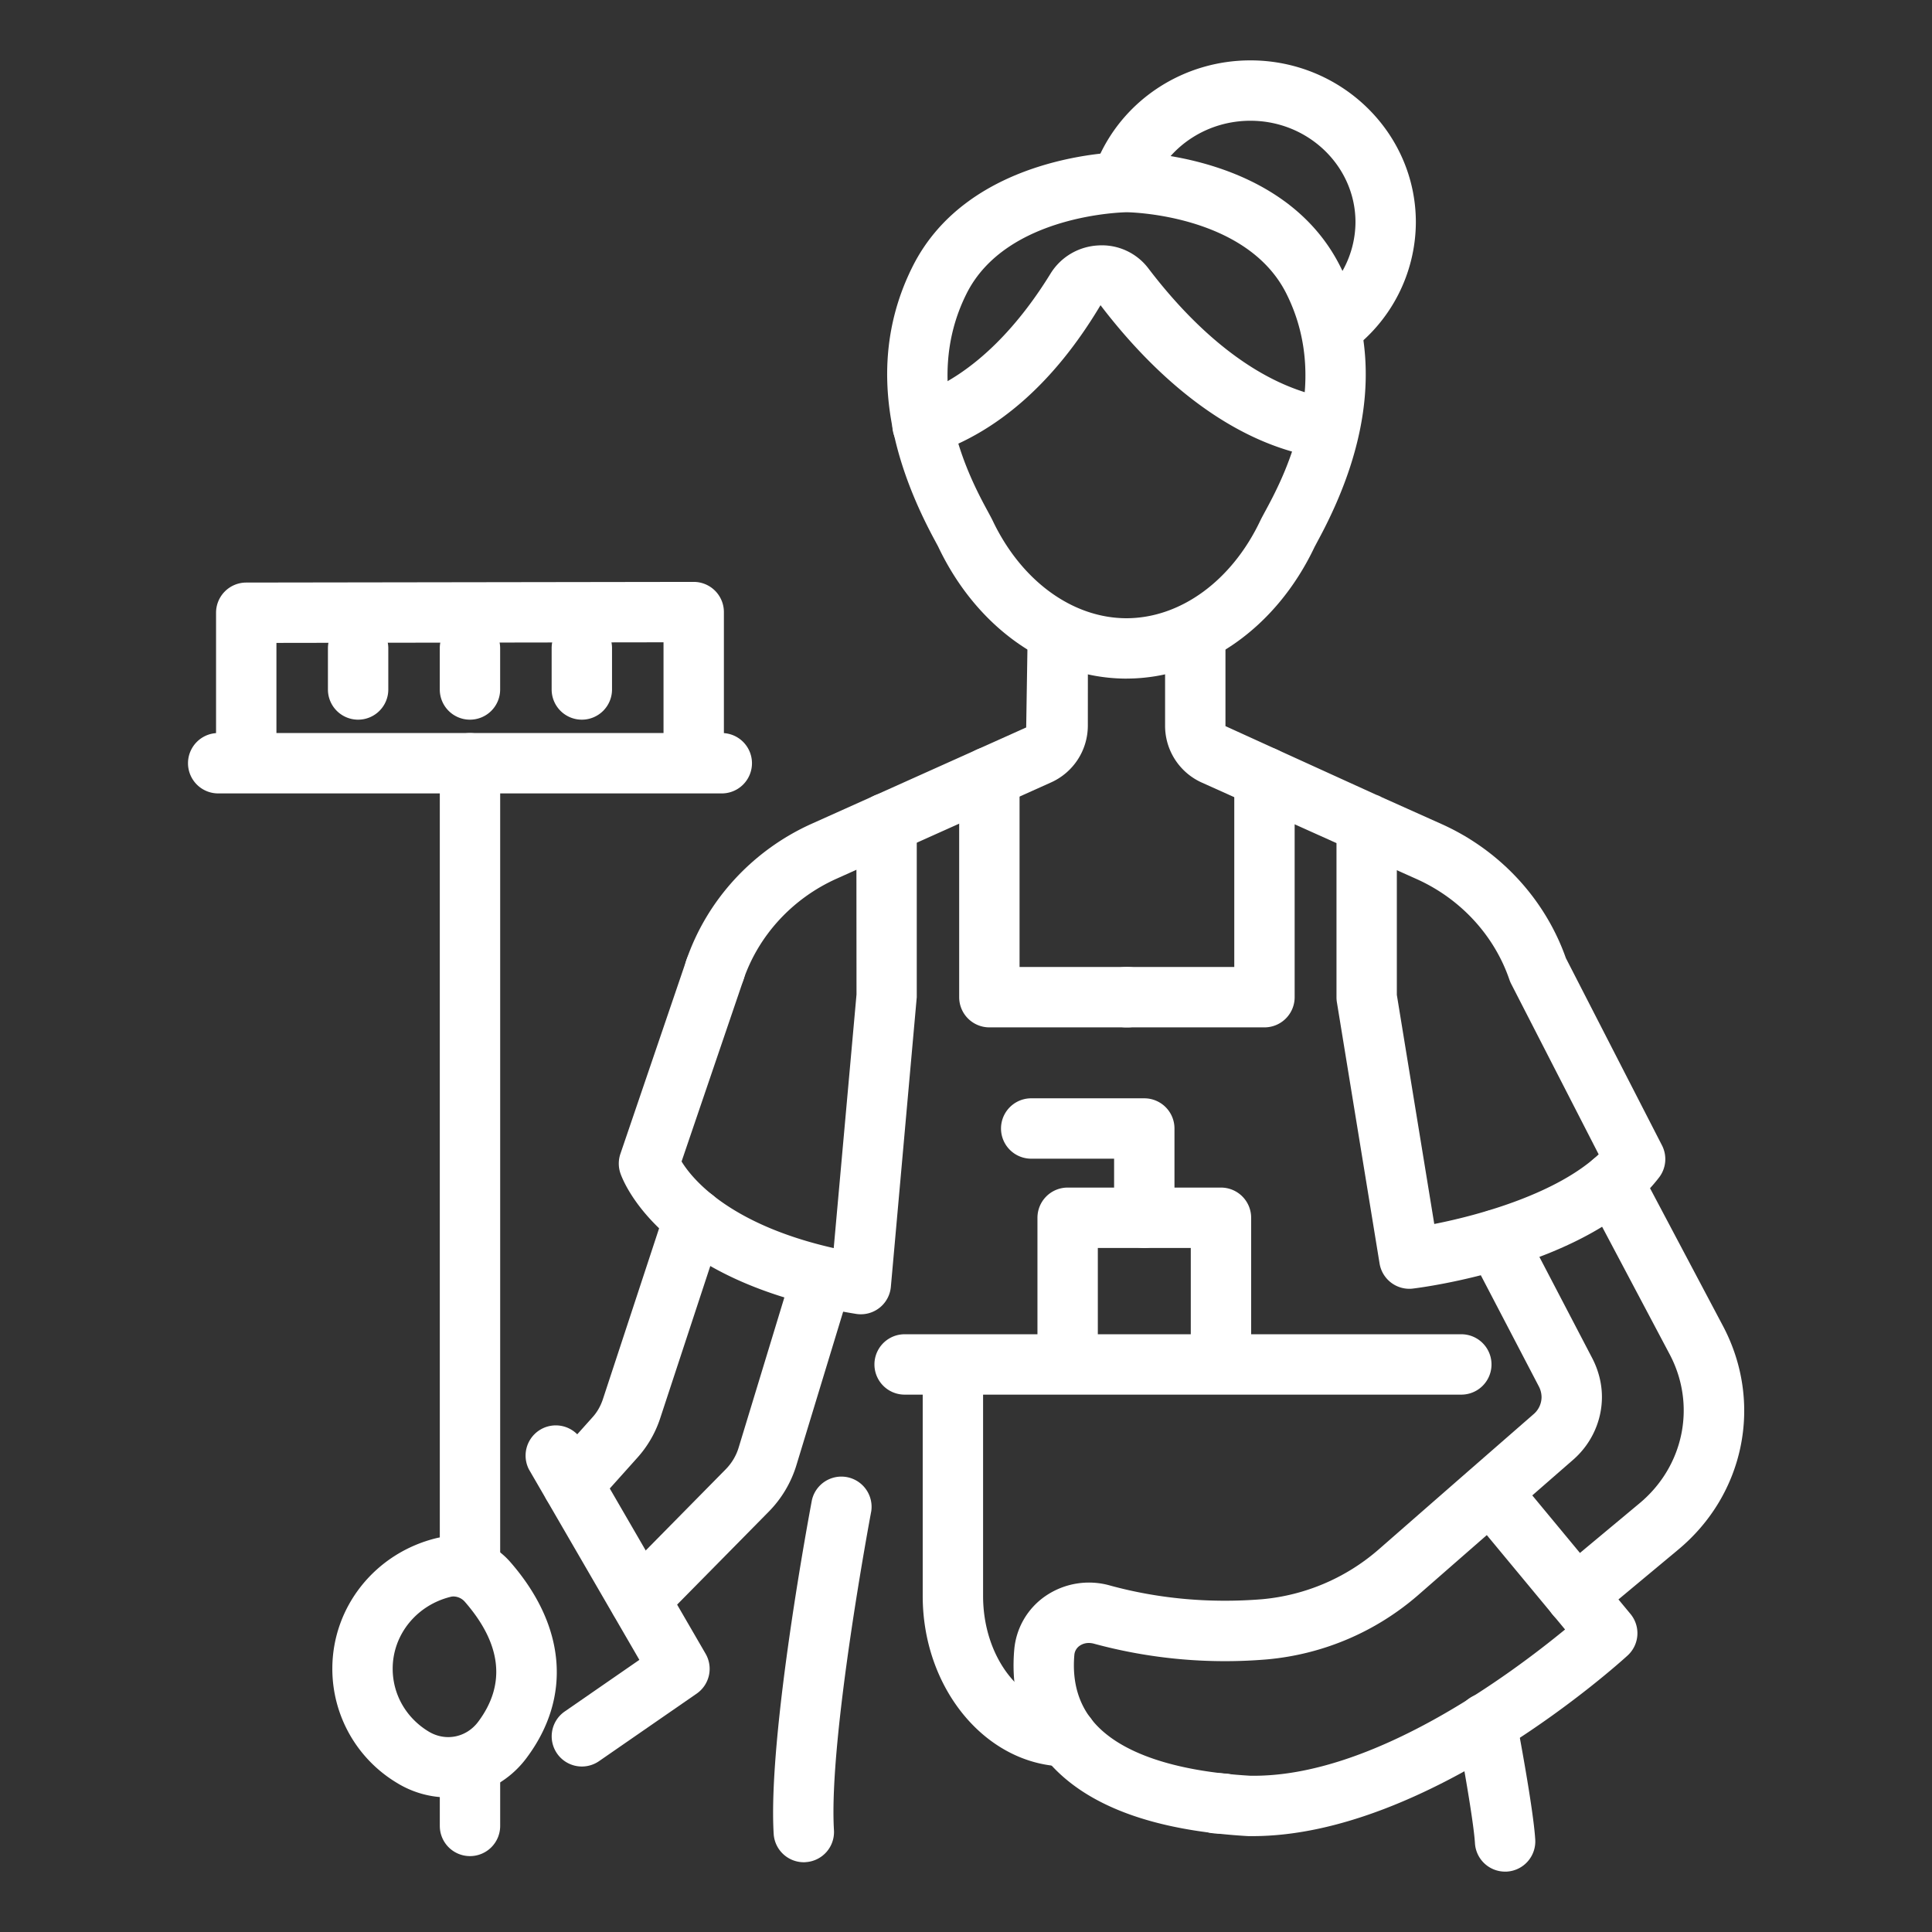 <svg xmlns="http://www.w3.org/2000/svg" version="1.1" xmlns:xlink="http://www.w3.org/1999/xlink" width="512" height="512" x="0" y="0" viewBox="0 0 64 64" style="enable-background:new 0 0 512 512" xml:space="preserve"><rect x="0" y="0" width="64" height="64" fill="#333333" stroke="none"/><g><path d="M35.329 58.518h-.005c-2.623-.012-4.758-2.546-4.758-5.648v-6.743a1 1 0 1 1 2 0v6.743c0 2.004 1.241 3.641 2.768 3.648a1 1 0 0 1-.005 2zM28.514 43.537a.947.947 0 0 1-.159-.013c-6.586-1.064-7.763-4.53-7.81-4.677a1 1 0 0 1 .007-.626l2.182-6.405a1 1 0 1 1 1.893.644l-2.049 6.016c.357.582 1.585 2.086 5.04 2.869l.755-8.402-.004-5.674a1 1 0 1 1 2 0v5.764l-.858 9.593a.998.998 0 0 1-.997.911z" fill="#ffffff" opacity="1" data-original="#000000"></path><path d="M23.68 33.139a1 1 0 0 1-.946-1.324c.681-1.997 2.195-3.647 4.156-4.528l7.104-3.189.044-2.792a1 1 0 0 1 1-1h.001a1 1 0 0 1 .999 1l-.002 2.744a2.064 2.064 0 0 1-1.223 1.871l-7.105 3.189c-1.456.654-2.579 1.875-3.082 3.349a1 1 0 0 1-.946.68z" fill="#ffffff" opacity="1" data-original="#000000"></path><path d="M37.358 34.033h-4.584a1 1 0 0 1-1-1v-7.29a1 1 0 1 1 2 0v6.29h3.584a1 1 0 1 1 0 2z" fill="#ffffff" opacity="1" data-original="#000000"></path><path d="M41.887 34.033h-4.584a1 1 0 1 1 0-2h3.584v-6.29a1 1 0 1 1 2 0v7.29a1 1 0 0 1-1 1zM18.973 50.178a1 1 0 0 1-.745-1.667l1.395-1.557c.151-.165.265-.36.344-.59l2.072-6.299a1 1 0 0 1 1.901.625l-2.077 6.312a3.658 3.658 0 0 1-.758 1.296l-1.386 1.547c-.199.22-.472.333-.746.333zM21.188 53.992a1.001 1.001 0 0 1-.712-1.703l3.551-3.603c.211-.211.363-.466.445-.744l1.813-5.955a1.001 1.001 0 0 1 1.914.583l-1.811 5.947a3.754 3.754 0 0 1-.942 1.579L21.9 53.693a.998.998 0 0 1-.712.299z" fill="#ffffff" opacity="1" data-original="#000000"></path><path d="M46.686 42.693a1 1 0 0 1-.986-.839l-1.414-8.656a.963.963 0 0 1-.013-.161v-5.108l-4.455-2.002a2.062 2.062 0 0 1-1.223-1.873v-2.892a1 1 0 1 1 2 0v2.892l4.997 2.275c.065.021.127.05.186.083l1.961.879c1.938.865 3.44 2.483 4.133 4.448l3.183 6.202a.997.997 0 0 1-.097 1.065c-2.257 2.942-7.912 3.651-8.151 3.679a.838.838 0 0 1-.121.008zm-.414-9.737 1.24 7.59c1.587-.312 4.089-1.033 5.446-2.306l-2.899-5.65a1.057 1.057 0 0 1-.057-.134c-.502-1.472-1.625-2.688-3.081-3.339l-.649-.291z" fill="#ffffff" opacity="1" data-original="#000000"></path><path d="M52.211 53.851a.998.998 0 0 1-.642-1.767l2.731-2.276c1.484-1.226 1.9-3.257 1.012-4.941l-2.771-5.232a1 1 0 1 1 1.768-.936l2.771 5.234c1.336 2.534.717 5.583-1.505 7.416l-2.726 2.271a.996.996 0 0 1-.638.231zM48.408 46.199H29.967a1 1 0 1 1 0-2h18.441a1 1 0 1 1 0 2zM40.465 60.747c-.041 0-.142-.007-.183-.013-.553 0-.968-.446-.968-.999s.48-.999 1.033-.999c.041 0 .142.007.183.013.553 0 .968.446.968.999s-.48.999-1.033.999z" fill="#ffffff" opacity="1" data-original="#000000"></path><path d="m41.491 60.824-.157-.001c-3.145-.184-5.353-1.009-6.604-2.456-.863-.997-1.255-2.278-1.133-3.705a2.405 2.405 0 0 1 1.025-1.784 2.55 2.55 0 0 1 2.152-.355c1.612.44 3.308.593 5.038.453a6.807 6.807 0 0 0 3.844-1.636l3.05-2.666.006-.005 2.104-1.835a.747.747 0 0 0 .25-.558.78.78 0 0 0-.094-.357l-2.288-4.384a1 1 0 1 1 1.774-.926l2.291 4.39c.209.406.317.846.317 1.277 0 .78-.338 1.53-.926 2.056l-1.381 1.205 3.254 3.929a1 1 0 0 1-.096 1.374c-.268.245-6.597 5.983-12.426 5.984zm-5.422-6.398a.525.525 0 0 0-.302.091.407.407 0 0 0-.178.308c-.077.896.143 1.644.652 2.232.872 1.008 2.659 1.619 5.168 1.766 4.059.074 8.677-3.401 10.436-4.844l-2.593-3.127-2.284 1.996a8.827 8.827 0 0 1-4.991 2.121 16.552 16.552 0 0 1-5.736-.519.648.648 0 0 0-.172-.024zM26.626 61.689a1 1 0 0 1-.997-.94c-.197-3.289 1.208-10.747 1.268-11.063a1.001 1.001 0 0 1 1.965.373c-.014.075-1.419 7.528-1.236 10.569a1 1 0 0 1-.938 1.058c-.021.003-.042.003-.062.003zM8.157 25.539a1 1 0 0 1-1-1v-4.241a1 1 0 0 1 .998-1l14.823-.022h.002a1 1 0 0 1 1 1v4.241a1 1 0 1 1-2 0v-3.24l-12.823.02v3.243a1 1 0 0 1-1 .999z" fill="#ffffff" opacity="1" data-original="#000000"></path><path d="M11.863 23.84a1 1 0 0 1-1-1v-1.362a1 1 0 1 1 2 0v1.362a1 1 0 0 1-1 1zM15.568 23.84a1 1 0 0 1-1-1v-1.366a1 1 0 1 1 2 0v1.366a1 1 0 0 1-1 1zM19.274 23.84a1 1 0 0 1-1-1v-1.37a1 1 0 1 1 2 0v1.37a1 1 0 0 1-1 1zM15.569 52.82a1 1 0 0 1-1-1V25.284a1 1 0 1 1 2 0V51.82a1 1 0 0 1-1 1zM15.569 61.486a1 1 0 0 1-1-1v-1.749a1 1 0 1 1 2 0v1.749a1 1 0 0 1-1 1z" fill="#ffffff" opacity="1" data-original="#000000"></path><path d="M14.845 59.542a3.237 3.237 0 0 1-1.684-.474 4.407 4.407 0 0 1-2.152-3.79c0-2.052 1.421-3.832 3.455-4.327a2.497 2.497 0 0 1 2.439.792c1.844 2.111 2.043 4.475.546 6.483a3.239 3.239 0 0 1-2.604 1.316zm1.802-1.913h.01zm-1.623-4.744c-.03 0-.06.003-.088.01-1.135.276-1.928 1.256-1.928 2.383 0 .851.444 1.628 1.189 2.08.56.34 1.253.203 1.647-.327.923-1.238.772-2.575-.448-3.973a.51.51 0 0 0-.372-.173zM40.446 45.76a1 1 0 0 1-1-1v-3.42h-3.079v3.42a1 1 0 1 1-2 0v-4.42a1 1 0 0 1 1-1h5.079a1 1 0 0 1 1 1v4.42a1 1 0 0 1-1 1z" fill="#ffffff" opacity="1" data-original="#000000"></path><path d="M37.906 41.34a1 1 0 0 1-1-1v-1.957H34.16a1 1 0 1 1 0-2h3.746a1 1 0 0 1 1 1v2.957a1 1 0 0 1-1 1zM23.91 26.283H7.228a1 1 0 1 1 0-2H23.91a1 1 0 1 1 0 2zM44.112 11.84a1 1 0 0 1-.588-1.81 3.311 3.311 0 0 0 1.378-2.668C44.902 5.508 43.341 4 41.421 4c-1.393 0-2.649.797-3.201 2.032a1 1 0 1 1-1.826-.817C37.268 3.262 39.241 2 41.421 2c3.022 0 5.481 2.405 5.481 5.362a5.318 5.318 0 0 1-2.204 4.288.999.999 0 0 1-.586.19z" fill="#ffffff" opacity="1" data-original="#000000"></path><path d="M37.322 22.48H37.301c-2.566-.009-4.95-1.684-6.225-4.377l-.104-.194c-1.821-3.362-2.073-6.413-.747-9.068 1.876-3.767 6.892-3.81 7.104-3.81s5.2.043 7.077 3.811c1.326 2.656 1.074 5.708-.749 9.069l-.11.207c-1.268 2.677-3.651 4.353-6.217 4.361l-.008.001zm.006-15.449c-.035 0-3.991.05-5.313 2.703-1.534 3.071.159 6.195.716 7.222.063.116.112.209.146.277.95 2.006 2.648 3.244 4.439 3.247 1.79-.003 3.488-1.241 4.432-3.232.04-.083.09-.174.152-.29.557-1.026 2.251-4.15.717-7.223-1.321-2.654-5.25-2.704-5.289-2.704zM19.275 58.518a1 1 0 0 1-.569-1.822l2.474-1.711-3.657-6.306a1.001 1.001 0 0 1 1.73-1.003l4.12 7.105a.999.999 0 0 1-.297 1.324l-3.233 2.236a1 1 0 0 1-.568.177z" fill="#ffffff" opacity="1" data-original="#000000"></path><path d="M43.959 15.2a1.318 1.318 0 0 1-.121-.019c-3.25-.463-5.814-3.015-7.382-5.071-1.529 2.565-3.424 4.224-5.584 4.931-.527.177-1.09-.114-1.262-.639s.114-1.089.639-1.261c2.115-.692 3.642-2.599 4.551-4.077.34-.553.933-.902 1.586-.934a1.932 1.932 0 0 1 1.662.769c1.34 1.759 3.494 3.936 6.142 4.315zM49.857 62a1 1 0 0 1-.997-.939c-.047-.767-.452-2.995-.604-3.788a1 1 0 0 1 1.965-.377c.059.305.573 3.01.636 4.044a1.002 1.002 0 0 1-.938 1.059l-.062.001z" fill="#ffffff" opacity="1" data-original="#000000"></path></g></svg>